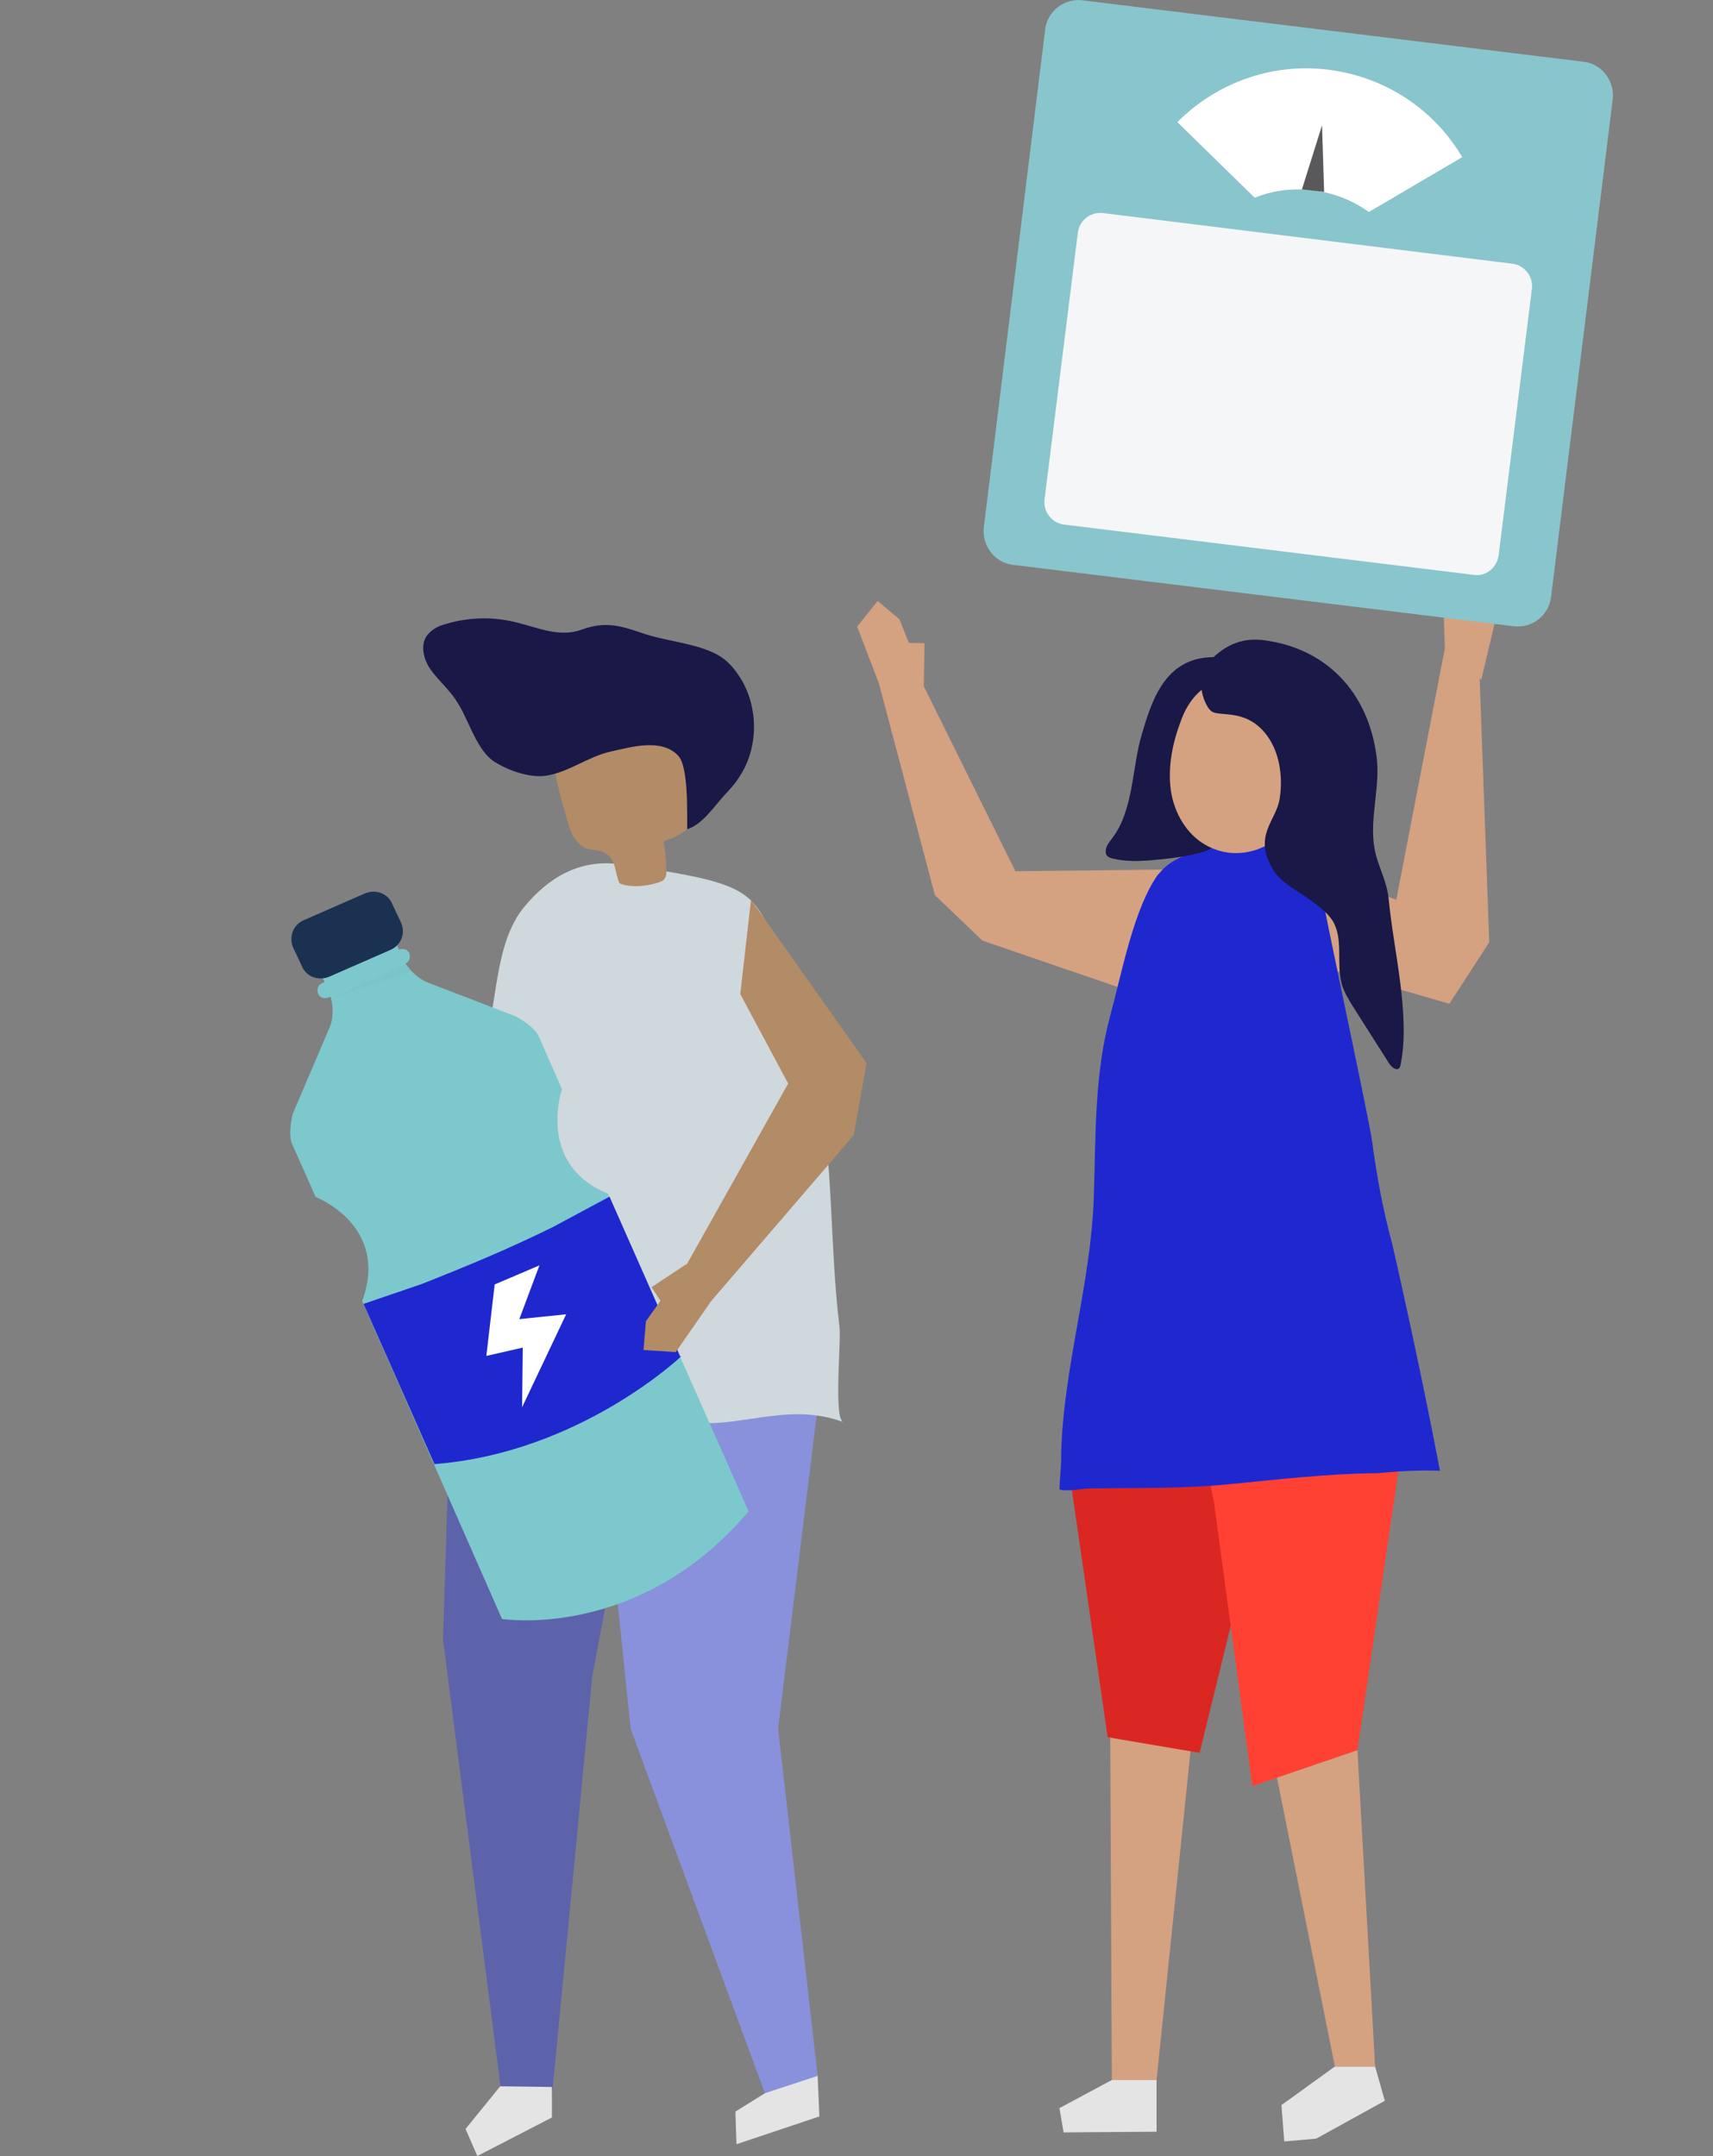 <?xml version="1.0" encoding="utf-8"?>
<!-- Generator: Adobe Illustrator 19.0.0, SVG Export Plug-In . SVG Version: 6.00 Build 0)  -->
<svg version="1.1" id="Layer_1" xmlns="http://www.w3.org/2000/svg" xmlns:xlink="http://www.w3.org/1999/xlink" x="0px" y="0px"
	 viewBox="-58 86.6 493.8 621.4" style="enable-background:new -58 86.6 493.8 621.4;" xml:space="preserve">
<rect x="-58" y="86.6" width="493.8" height="621.4" fill="#808080" stroke="none"/>
<style type="text/css">
	.st0{fill:#D4A181;}
	.st1{fill:#E4E4E4;}
	.st2{fill:#8991DC;}
	.st3{fill:#5C63AB;}
	.st4{fill:#CFD8DC;}
	.st5{fill:#B28B67;}
	.st6{fill:#191847;}
	.st7{fill:#DB2721;}
	.st8{fill:#7DC8CC;}
	.st9{fill:#1F28CF;}
	.st10{fill:#FFFFFF;}
	.st11{fill:#1A3151;}
	.st12{opacity:2.250000e-002;fill:#080B0B;enable-background:new    ;}
	.st13{opacity:2.160000e-004;fill:#080B0B;enable-background:new    ;}
	.st14{fill:#A2A4A7;}
	.st15{fill:#89C5CC;}
	.st16{fill:#59595B;}
	.st17{fill:#F4F6F8;}
	.st18{fill:#FF4133;}
</style>
<g>
	<polygon class="st0" points="275.4,686.1 262.5,686.1 262,579.1 285.9,584.4 	"/>
	<polygon class="st1" points="177.7,684.9 178.2,696.6 154.3,704.6 154,695.2 162.5,689.9 176.2,679.5 	"/>
	<polygon class="st2" points="177.7,684.9 166.3,584.8 180.1,472.7 177,448.8 115.8,446.5 113.5,485.4 123.8,584.9 162.5,689.9 	"/>
	<polygon class="st3" points="72.2,481.1 69.7,559.1 86.5,689.6 101.2,689.8 112.7,570 129.8,478.1 	"/>
	<polygon class="st1" points="101.1,696.9 79.6,708 76.2,700.2 86.2,687.9 101.1,688.1 	"/>
	<path class="st4" d="M183.8,492.2c-0.6-6.8,0.6-19.8,0.2-23.2c-2.8-22.9-1.7-45.1-5.8-68c-1.4-8.5-6.7-29.9-10.4-37.9
		c-9.3-19.8-6.4-21.6-47.2-27.4c-11.4-1.6-20.5,3.8-27.5,12.3c-9,11-7.4,28.7-12.1,41.7c-5.6,14.8-3.4,31-5.8,46.7
		c-2.8,18.8-6.2,38.3-7.9,56.8c-0.1,0.5-0.1,1.3,0.3,1.6c0.3,0.3,0.9,0.3,1.4,0.3c14.1-0.3,28-1.9,42-1.7
		c10.9,0.1,21.6,2.6,32.4,3.3c13.3,0.9,26.4-5.8,41.5-0.3C184.3,495.9,183.9,494.2,183.8,492.2z"/>
	<path class="st5" d="M120.6,341.2c2.1,1,7,1.3,11.9-0.5c1-0.4,1.6-1.4,1.6-2.5c0-3.1-0.3-6.2-0.8-9.1c3.8-1.3,8.2-3.3,8.8-7.3
		c0.2-1.2,0-2.6-0.2-3.7c-0.9-5.1-1.7-10.4-2.7-15.4c-0.3-1.7-0.6-3.6-1.6-5.1c-1.6-2.7-4.9-3.8-8.2-4.4c-7.9-1.4-16.7,0.3-23,5.7
		c-1.6,1.4-3.1,3.1-3.9,5c-1.1,3.1-0.3,6.6,0.5,9.8c0.8,3,1.5,6,2.4,8.9c0.9,3.4,2.3,7.3,5.6,8.5c1.7,0.6,3.9,0.4,5.4,1.4
		C119.6,334,119.2,338.2,120.6,341.2z"/>
	<path class="st6" d="M74.3,289.8c-0.8-1.3-1.6-2.6-2.6-3.7c-2.1-2.6-4.5-4.7-6.2-7.5c-1.6-2.8-2.3-6.6-0.2-9.1
		c1.3-1.6,3.3-2.6,5.4-3.1c6.7-2,13.8-2.1,20.6-0.3c6.4,1.6,12.1,4.3,18.6,1.9c6.1-2.2,10.4-1.3,16.7,0.9c6.9,2.5,16,3,22.2,6.4
		c2.6,1.4,4.6,3.6,6.3,6.2c5.6,8.5,5.7,20.4,0.1,28.9c-1.2,2-2.8,3.7-4.3,5.3c-3.2,3.5-6.4,8.5-10.8,9.9c-0.1-4,0.5-17.9-2.6-21.2
		c-4.8-5.1-13.5-2.5-19.4-1.2c-6.5,1.4-12.3,6.1-18.9,7c-4.6,0.6-10.6-1.5-14.6-4C79.6,303.1,77.2,294.5,74.3,289.8z"/>
	<polygon class="st0" points="195.4,283.7 189.1,267.2 195,259.8 201.3,265.1 204,271.9 208.5,272 208.3,284.4 234.7,337.7 
		280.2,337.2 270.1,373.1 225.2,357.7 211.5,344.6 	"/>
	<polygon class="st0" points="358.5,273.5 358.1,261.1 367.9,251 376,253 369,282.5 	"/>
	<polygon class="st0" points="308,332.6 344.5,345.9 358.5,273.5 368.3,275.6 371.3,358.2 359.8,375.9 323.4,365.4 	"/>
	<polygon class="st1" points="326.8,682.2 338.4,682.2 341.2,692.1 340.9,692.2 341,692.2 321.4,703 312.2,703.8 311.4,693.3 
		313.8,691.6 	"/>
	<polygon class="st7" points="250.4,512 261.3,587.3 287.8,591.8 310.1,501 	"/>
	<polygon class="st1" points="262.5,686.1 247.4,694.2 248.6,701.2 275.4,701 275.4,686.1 	"/>
	<path class="st8" d="M97.3,385.3c-1.3-3-6.7-5.8-6.7-5.8l-25-9.6c-2.7-1-4.9-3-6.7-5.6c1.1-0.5,1.5-1.7,1.1-2.9
		c-0.4-1.1-1.7-1.6-3-1.1H57l-1.5-3.5l-21.4,9.4l1.5,3.5l-0.8,0.3c-1.1,0.5-1.6,1.7-1.1,3c0.4,1.1,1.7,1.6,3,1.1l0.6-0.2
		c0.9,3.1,0.8,6.4-0.4,9.1l-10.5,24.6c0,0-1.5,5.8-0.2,8.7l6.8,15.3c0,0,21.4,8.2,13.4,30l40.3,91.6c0,0,39.4,6.4,71.1-31
		l-40.6-91.6c-20.7-8.4-13.2-30.1-13.2-30.1L97.3,385.3z"/>
	<path class="st9" d="M138.1,477.6l-20.4-46.1l-16.4,8.8c-13.3,6.5-23.4,10.7-37.8,16.4l-16.7,5.7l20.4,46.1l-0.2,0.1
		c42.2-3.2,71.5-31.2,71.5-31.2L138.1,477.6z"/>
	<polygon class="st10" points="84.6,456.8 97.5,451.3 91.7,466.8 105.2,465.4 92.5,492.2 92.7,475 82.2,477.4 	"/>
	<path class="st11" d="M54.5,360.4l-17.6,7.7c-3.1,1.3-6.7,0-7.9-3.1l-2.5-5.3c-1.3-3.1,0-6.6,3.1-7.9l17.6-7.7
		c3.1-1.3,6.7,0,7.9,3.1l2.5,5.3C59,355.6,57.6,359.1,54.5,360.4z"/>
	<path class="st12" d="M37.6,374.2l21.6-9.7c0,0,0.8,1.1,1.5,1.9L37.6,374.2z"/>
	<path class="st13" d="M104.3,401l-0.1-0.2l-71,31l0.1,0.2c0,0,21.4,8.2,13.4,30l0.1,0.3l32-12.2c2.1-0.7,4.1-1.6,6-2.7l32.8-16
		l-0.1-0.3C96.8,422.7,104.3,401,104.3,401z"/>
	<polygon class="st14" points="138.3,477.6 138.2,477.5 138.3,477.5 	"/>
	<path class="st15" d="M378.4,267.1L234,249.4c-5.3-0.6-9-5.6-8.4-10.8L243.3,95c0.6-5.2,5.6-9,10.8-8.3l144.4,17.7
		c5.3,0.6,9,5.6,8.4,10.8l-17.8,143.6C388.4,264,383.7,267.7,378.4,267.1z"/>
	<path class="st10" d="M303.7,143.6c5.2-2.1,10.9-2.9,17-2.1c6,0.7,11.4,3,15.9,6.2l26.9-15.8c-7.9-13.5-21.9-23.1-38.5-25.2
		s-32.6,4-43.6,15.1L303.7,143.6z"/>
	<polygon class="st16" points="323.7,141.9 317.3,141.2 323.1,122.7 	"/>
	<path class="st17" d="M366.9,252.3l-118.1-14.5c-3.5-0.4-6.1-3.6-5.7-7.2l9.6-76.9c0.4-3.5,3.6-6.1,7.2-5.7l118,14.6
		c3.5,0.4,6.1,3.6,5.7,7.2l-9.6,76.9C373.5,250.2,370.4,252.8,366.9,252.3z"/>
	<polygon class="st0" points="310.1,598.9 326.8,682.2 338.4,682.2 333.3,591 	"/>
	<polygon class="st5" points="147,461.6 136.8,476.3 127.5,475.7 128.2,467.4 132.4,461.5 129.8,457.6 140.1,450.8 169.2,398.9 
		155.4,373.1 158.5,345.9 191.8,393 188.1,413.8 	"/>
	<polygon class="st18" points="290.3,511.4 347.8,492.3 333.3,591 303,601.4 292,519.9 	"/>
	<path class="st9" d="M247.4,515.9c2.8,0.7,6.1-0.3,9-0.3c13.4-0.2,26.4,0.1,39.8-1.2c14.4-1.4,28.7-3.1,43-3.2
		c6-0.6,11.9-0.9,17.9-0.7c-6.4-33.6-13.8-65.5-13.8-65.5c-2.6-9.6-4.4-19.2-5.7-29c-0.8-6.9-18.1-85.9-17.1-86
		c-11.9,1.1-35-2.3-43.9,7.8c-0.2,0.3-0.4,0.5-0.8,0.9c-6.9,9.5-10.5,28.6-13.7,40.4c-4.7,17.2-4.2,35-4.8,52.8
		c-0.9,25-8.7,48.5-9.4,73.5C248,508.8,247.5,512.4,247.4,515.9z"/>
	<path class="st6" d="M298.8,290.6c-6.5,0.7-14.9,5.8-17,12.4c-1,3.2,7.6,8.5,6.5,11.9c-2.4,6.7,20.4,16-10.9,19.3
		c-4.9,0.5-9.7,1-14.4-0.1c-0.5-0.1-1.2-0.3-1.6-0.6c-0.8-0.6-0.8-1.7-0.4-2.8c0.3-0.9,1-1.6,1.6-2.5c6.2-8.1,5.7-20.4,8.5-29.8
		s6.5-22.4,20.8-22.4c8.3,0,5.4,7.3,6.4,12.8L298.8,290.6z"/>
	<path class="st0" d="M290.2,330.5c-6.1-3.1-9.8-9.7-10.7-16.2c-0.9-6.7,0.5-13.6,2.9-19.9c7.5-21.2,34.4-13.2,39.5,5.7
		C326.4,316.4,307.8,339.4,290.2,330.5z"/>
	<path class="st6" d="M319,345.5c-3-2.1-7.6-4.5-9.8-7.9c-6.3-10.2,0.7-14.2,1.7-20.9c1-6.5-0.1-13.8-4.2-18.8
		c-6-7.3-13.5-4.5-15.6-6.4c-1.6-1.4-2.8-5-2.8-7.2c0-3.4,1.6-6.8,4.3-9c4.1-3.5,8.4-4.8,13.6-4.2c18.2,2.3,30.2,15.1,32.6,33.4
		c1.2,8.8-2.1,18-0.6,26.5c0.9,5.2,3.5,9.1,4.1,14.6c1.3,14.4,6.3,33.3,3.5,47.6c-0.1,0.5-0.2,1.1-0.6,1.4c-0.9,0.5-2-0.4-2.7-1.4
		c-3.4-5.3-6.9-10.9-10.3-16.2c-1.3-2.1-2.7-4.3-3.4-6.7c-1.7-6.1,0.6-13.1-2.7-18.4C324.4,349.3,321.6,347.4,319,345.5z"/>
</g>
</svg>
